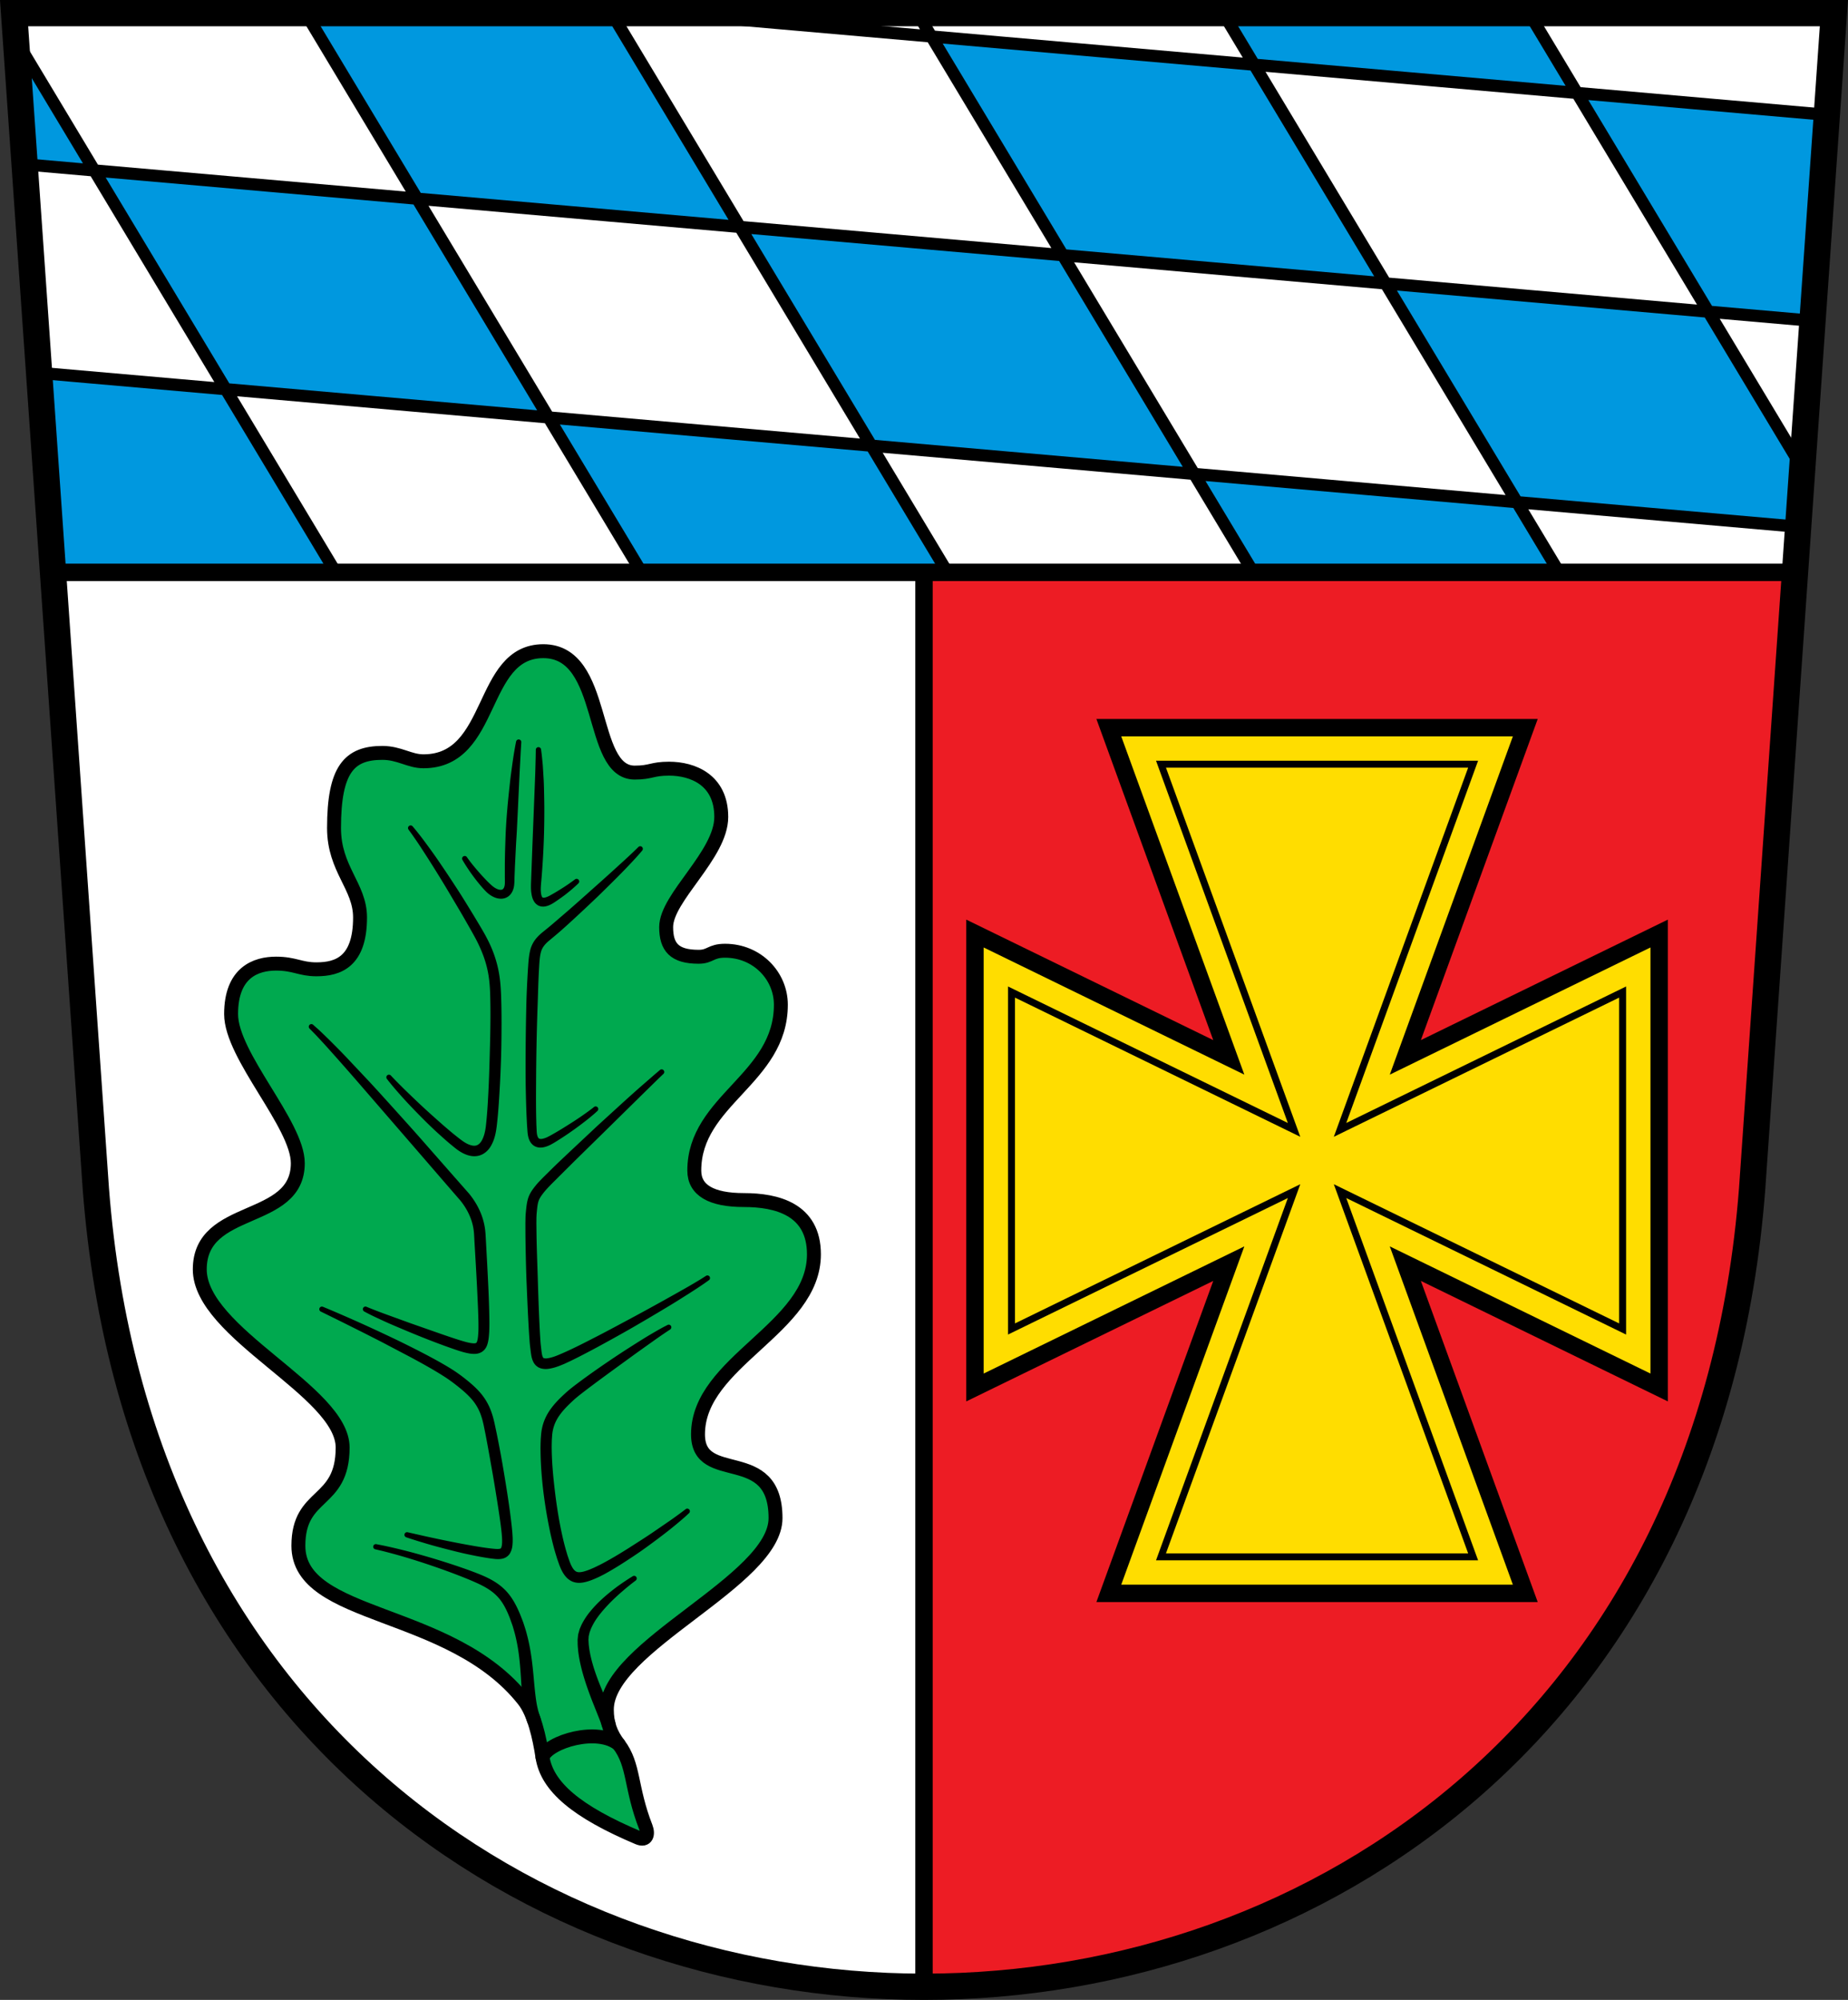 <svg width="530.963" height="574.48" xml:space="preserve" xmlns="http://www.w3.org/2000/svg"><rect width="100%" height="100%" fill="#333333" stroke="none"/><path style="fill:#fff" d="m526.907 3.776-11.17 160.62h-250.26v406.3c-113.09 0-226.18-76.37-237.93-229.12l-12.32-177.18L4.047 3.776Z"/><path style="fill:#ed1c24" d="m515.745 164.395-12.33 177.18c-11.75 152.75-124.84 229.12-237.93 229.12v-406.3z"/><path style="fill:#0098df" transform="translate(-6.648 -3.311)" d="m164.245 123.214 92.75 8.11 21.86 36.39h-87.87zM349.745 139.444l92.75 8.11 12.11 20.16h-87.88z"/><path style="fill:#0098df" transform="translate(-6.648 -3.311)" d="m442.495 147.554-37.75-62.83 92.74 8.11 26.99 44.92-1.17 16.87zM11.235 14.804l22.5 37.46-20.02-1.75zM17.885 110.404l53.61 4.69 31.61 52.62h-81.23zM94.475 7.094h87.87l36.89 61.4-92.74-8.11zM33.735 52.264l92.76 8.12 37.75 62.83-92.75-8.12zM219.235 68.494l92.75 8.11 37.75 62.84-92.74-8.12zM274.235 13.784l92.75 8.11h.01l37.75 62.83-92.76-8.12z"/><path style="fill:#0098df" transform="translate(-6.648 -3.311)" d="m366.985 21.894-8.89-14.8h87.87l13.77 22.92-92.74-8.12zM497.485 92.834l-37.75-62.82 71.8 6.28-4.12 59.16z"/><path style="fill:none;stroke:#000;stroke-width:7.551" d="m4.047 3.776 11.18 160.628 12.32 177.179c11.75 152.747 124.841 229.121 237.932 229.121 113.092 0 226.184-76.373 237.934-229.121l12.326-177.18L526.915 3.777z"/><path style="fill:none;stroke:#000;stroke-width:5;stroke-linejoin:round" d="M15.227 164.403H515.74M265.481 164.403v406.301"/><path style="fill:#fd0;stroke:#000;stroke-width:5;stroke-miterlimit:10" transform="translate(-6.648 -3.311)" d="m483.352 401.867-72.931-35.571 34.474 94.716H325.228l34.474-94.716-72.93 35.571V271.473l72.93 35.571-34.474-94.716h119.667l-34.474 94.716 72.931-35.571v65.197z"/><path style="fill:none;stroke:#000;stroke-width:2;stroke-miterlimit:10" d="M333.576 447.2h89.676l-38.234-105.045 81.186 39.597v-96.787l-81.186 39.597 38.234-105.046h-89.676l38.233 105.045-81.186-39.597v96.787l81.186-39.597z"/><path style="fill:none;stroke:#000;stroke-width:3.5;stroke-linejoin:round" d="M516.655 151.317 11.242 107.1M520.771 92.15 7.073 47.208M524.887 32.982 191.134 3.783M4.588 11.501l91.878 152.91M175.699 3.783l96.515 160.628M87.825 3.783l96.515 160.628M263.573 3.783l96.514 160.628M351.447 3.783l96.514 160.628M439.321 3.783l78.508 130.659"/><path style="fill:#00a94f;stroke:#000;stroke-width:4;stroke-linecap:round;stroke-linejoin:round;stroke-miterlimit:10" d="M190.015 531.206c-17.69-7.477-26.189-14.648-27.503-23.157-.892-5.777-2.413-12.592-5.394-16.376-20.924-26.558-64.739-23.058-64.739-44.342 0-15.55 12.717-11.717 12.717-28.217 0-16.167-41.05-32.833-41.05-51.167 0-18.833 28.167-12.833 28.167-30.5 0-11.168-19.167-30.833-19.167-42.833 0-12.018 7.162-14.5 12.916-14.5 5.334 0 6.934 1.633 11.601 1.633 6.214 0 12.533-2.133 12.533-14.901 0-8.982-7.476-13.857-7.476-25.681 0-16.884 4.385-21.584 13.885-21.584 4.875 0 7.777 2.412 11.808 2.412 20.55 0 15.942-31.629 34.442-31.629 18.458 0 12.875 34.875 26.25 34.875 4.791 0 4.875-1.125 9.883-1.125 6.757 0 14.991 3.177 14.991 13.875 0 10.875-15.833 23.125-15.833 31.625 0 5.75 2.333 8.533 9.333 8.533 3.417 0 3.407-1.734 7.583-1.734 9.208 0 16.042 7.2 16.042 15.508 0 21.317-24.875 27.384-24.875 47.634 0 5.676 4.917 8.475 14.25 8.475 9.356 0 20.125 2.583 20.125 15.583 0 21.375-33.308 30.75-33.308 51.717 0 14.783 22.275 2.783 22.275 24.067 0 18.05-48.467 36.766-48.467 55 0 3.943 1.101 6.945 3.408 9.967 4.549 5.958 3.321 12.385 7.792 23.81.806 2.059.191 4.038-2.189 3.032z" transform="translate(-6.648 -3.311)"/><path d="m149.774 213.205-.156 2.583-.354 6.79-.45 9.61-.263 5.419c-.08 1.845-.226 3.716-.319 5.588l-.278 5.586c-.036.92-.07 1.833-.106 2.735-.045.928-.008 1.704-.13 2.832-.146 1.04-.537 2.307-1.677 3.153a3.539 3.539 0 0 1-1.847.65 4.633 4.633 0 0 1-1.678-.222c-.999-.326-1.782-.861-2.448-1.435-.353-.312-.58-.555-.864-.854a25.643 25.643 0 0 1-.759-.841 52.049 52.049 0 0 1-4.186-5.55c-.923-1.397-1.388-2.248-1.388-2.248l-.012-.021a.751.751 0 0 1 1.282-.777s.51.762 1.523 2.03a66.408 66.408 0 0 0 4.447 5.01c.24.238.498.49.742.713.235.22.55.494.775.677.501.396 1.071.724 1.621.88.561.154 1.012.092 1.24-.112.25-.188.486-.7.548-1.386.054-.628.006-1.651.01-2.538v-2.771c.008-1.863.051-3.754.111-5.642.07-1.888.11-3.777.233-5.633.103-1.856.251-3.68.4-5.444.15-1.764.336-3.466.503-5.08.18-1.614.328-3.14.522-4.545.371-2.813.698-5.147.997-6.79.273-1.637.471-2.554.471-2.554l.003-.015a.75.75 0 0 1 .893-.576.75.75 0 0 1 .594.778zM171.654 319.124l-.249.228c-.16.15-.408.373-.747.666a60.998 60.998 0 0 1-2.94 2.383 97.745 97.745 0 0 1-4.744 3.434 90.715 90.715 0 0 1-3.03 1.969l-.829.507-.892.5c-.713.343-1.415.65-2.318.788-.455.055-.957.085-1.506-.062a3.107 3.107 0 0 1-1.499-.843c-.827-.842-1.07-1.814-1.229-2.672-.142-.918-.143-1.602-.213-2.382-.06-.761-.087-1.563-.133-2.361-.15-3.19-.234-6.526-.294-9.986-.057-6.914.004-14.28.171-21.648.068-3.687.252-7.366.47-11.01.14-1.821.178-3.611.651-5.623a8.34 8.34 0 0 1 1.322-2.913c.622-.873 1.346-1.561 2.056-2.16 1.415-1.143 2.64-2.138 3.897-3.233l3.668-3.155a579.553 579.553 0 0 0 6.65-5.89c4.126-3.642 7.507-6.744 9.873-8.904 2.36-2.175 3.63-3.456 3.63-3.456a.751.751 0 0 1 1.115 1.003s-1.187 1.458-3.414 3.796c-2.203 2.369-5.472 5.615-9.428 9.477a568.516 568.516 0 0 1-6.508 6.112c-1.167 1.074-2.363 2.179-3.616 3.285-1.232 1.099-2.625 2.258-3.88 3.292-.602.516-1.133 1.052-1.52 1.613-.392.56-.65 1.153-.82 1.883-.338 1.449-.399 3.274-.506 5.057-.199 3.583-.265 7.253-.41 10.916a722.24 722.24 0 0 0-.409 21.547c-.029 3.434-.03 6.762.037 9.888.025.78.03 1.537.07 2.307.044.75.05 1.583.128 2.136.078.594.27 1.098.46 1.293.16.203.4.276.884.248.468-.043 1.033-.248 1.517-.451l.833-.421.82-.455a89.674 89.674 0 0 0 3.035-1.795c1.887-1.168 3.521-2.212 4.836-3.113a84.908 84.908 0 0 0 3.002-2.138c.333-.248.592-.45.767-.591l.265-.21a.75.75 0 0 1 1.054.123.75.75 0 0 1-.077 1.02zM155.445 215.256s.136.87.298 2.414c.072.775.19 1.725.25 2.8l.22 3.624c.068 1.327.094 2.765.127 4.285.028 1.52.065 3.123.054 4.78a225.895 225.895 0 0 1-.24 10.377 207.872 207.872 0 0 1-.305 5.265c-.11 1.72-.25 3.48-.4 5.065-.063.868-.108 1.54-.057 2.233.04.668.193 1.293.361 1.553.092.105.102.163.186.177.02.038.115.01.171.042.093-.01.184 0 .295-.016.457-.064 1.025-.3 1.542-.583a60.026 60.026 0 0 0 3.04-1.788 50.405 50.405 0 0 0 2.287-1.49 80.264 80.264 0 0 0 1.94-1.392.751.751 0 0 1 .986 1.128l-.015.015s-.628.638-1.82 1.66a49.972 49.972 0 0 1-2.206 1.785 61.51 61.51 0 0 1-3.023 2.112c-.614.389-1.295.784-2.236 1.017a5.694 5.694 0 0 1-.773.107c-.3-.022-.583-.002-.906-.115-.646-.143-1.228-.617-1.596-1.095-.702-.995-.85-1.952-.98-2.851-.114-.891-.094-1.846-.077-2.626l.381-10.336.762-19.295c.111-2.63.146-4.821.197-6.343l.043-2.423a.753.753 0 0 1 1.494-.103zM190.604 308.488l-1.25 1.19-3.477 3.399-12.402 12.204-8.297 8.136-4.493 4.467c-1.494 1.525-3.174 3.08-4.454 4.675-.652.833-1.23 1.639-1.49 2.439-.283.812-.39 1.906-.502 3.038l-.072.807-.04.872-.018 1.66.042 3.503c.076 4.705.291 9.499.421 14.29.158 4.79.327 9.592.59 14.279l.112 1.739c.042.609.086 1.04.162 1.679.14 1.187.241 2.383.516 2.933.15.268.155.286.34.352.216.046.575.102 1.034.016.892-.125 1.913-.451 2.896-.854 4.043-1.667 7.882-3.687 11.547-5.562 3.652-1.893 7.076-3.748 10.246-5.445a785.843 785.843 0 0 0 15.198-8.42 167.759 167.759 0 0 0 4.177-2.466l1.43-.913.031-.02a.75.75 0 0 1 .837 1.244l-1.432 1.016c-.939.64-2.322 1.562-4.099 2.697-1.782 1.126-3.936 2.51-6.453 4.014a613.765 613.765 0 0 1-8.476 5.017c-3.112 1.828-6.53 3.725-10.165 5.712a256.392 256.392 0 0 1-5.634 2.997c-.96.505-1.965 1-2.979 1.502-.509.259-1.009.48-1.516.719l-.76.354-.839.347c-1.096.449-2.244.862-3.614 1.07-.666.11-1.48.127-2.37-.125a8.925 8.925 0 0 1-.684-.292 5.721 5.721 0 0 1-.626-.461 3.867 3.867 0 0 1-.84-1.15c-.369-.778-.507-1.49-.602-2.114-.1-.647-.155-1.2-.23-1.776a34.887 34.887 0 0 1-.193-1.824l-.13-1.791c-.306-4.751-.513-9.547-.712-14.356-.209-4.807-.3-9.613-.364-14.362l-.014-3.558.037-1.843.048-.871.09-.925c.134-1.165.222-2.39.687-3.748.483-1.378 1.295-2.42 2.028-3.348.335-.43.766-.903 1.18-1.35.4-.407.796-.813 1.191-1.217l2.351-2.323c1.554-1.521 3.102-2.975 4.601-4.398l8.492-7.963 7.267-6.631a358.282 358.282 0 0 1 5.66-5.052l3.695-3.212 1.318-1.116a.751.751 0 0 1 1.003 1.119zM192.55 381.893l-1.207.796c-.765.522-1.893 1.282-3.323 2.298l-5.146 3.665-6.632 4.818c-2.422 1.773-5.052 3.692-7.777 5.762-1.363 1.049-2.742 2.08-3.995 3.259-1.292 1.207-2.555 2.459-3.559 3.844-1.017 1.379-1.748 2.902-2.074 4.57-.094.397-.142.876-.188 1.234l-.1 1.462c-.02.938-.055 1.836-.028 2.818.05 3.859.423 7.823.893 11.76.462 3.94 1.076 7.87 1.87 11.682.407 1.9.844 3.78 1.374 5.588l.398 1.35.45 1.307c.071.198.157.476.215.609l.27.66c.17.356.327.682.532 1.005.4.647.827 1.009 1.258 1.149.436.157 1.11.105 1.858-.083a15.607 15.607 0 0 0 2.313-.821c.845-.341 1.542-.715 2.278-1.058 2.99-1.53 5.763-3.218 8.29-4.806 2.515-1.612 4.84-3.08 6.854-4.444l5.198-3.567c1.436-.998 2.53-1.818 3.283-2.368.74-.561 1.133-.861 1.133-.861l.021-.015a.75.75 0 0 1 .963 1.148l-1.077.996a96.923 96.923 0 0 1-3.138 2.66c-1.359 1.134-3.058 2.442-5.027 3.919-1.973 1.47-4.205 3.124-6.733 4.802-2.527 1.685-5.285 3.473-8.395 5.174-.812.418-1.663.862-2.459 1.19-.883.395-1.724.712-2.739.992-.99.247-2.213.476-3.556.06-.666-.196-1.255-.581-1.755-1.001a7.104 7.104 0 0 1-1.167-1.391c-.306-.47-.569-.99-.803-1.492l-.275-.658c-.129-.306-.178-.487-.272-.737l-.498-1.41-.435-1.423c-.576-1.905-1.046-3.844-1.485-5.803a137.244 137.244 0 0 1-2.025-11.957c-.489-4.033-.804-8.083-.83-12.131-.02-.994.025-2.065.063-3.084l.113-1.461c.073-.608.133-1.097.26-1.644.435-2.14 1.43-4.134 2.664-5.766 1.228-1.654 2.631-3 3.993-4.252 1.401-1.292 2.88-2.372 4.258-3.415a248.07 248.07 0 0 1 7.981-5.636 242.742 242.742 0 0 1 6.89-4.527c2.07-1.32 3.883-2.46 5.407-3.352a123.016 123.016 0 0 1 3.58-2.047l1.283-.663a.751.751 0 0 1 1.012.323.76.76 0 0 1-.257.973zM118.57 237.39l.972 1.164a95.226 95.226 0 0 1 2.637 3.417c1.098 1.49 2.433 3.299 3.88 5.427a362.38 362.38 0 0 1 4.797 7.188c1.738 2.647 3.531 5.57 5.414 8.67.938 1.564 1.892 3.133 2.853 4.823.948 1.69 1.862 3.523 2.585 5.438a32.932 32.932 0 0 1 1.666 6.06c.365 2.098.522 4.23.594 6.33.158 4.176.15 8.414.101 12.633-.038 4.224-.196 8.442-.407 12.596-.227 4.159-.459 8.23-.93 12.237-.235 1.99-.638 4.215-1.916 6.18-.64.979-1.66 1.92-2.946 2.33-1.287.42-2.59.245-3.625-.108-2.117-.716-3.567-2.09-4.852-3.121-1.35-1.127-2.564-2.23-3.747-3.307-2.35-2.147-4.396-4.22-6.194-6.068-1.795-1.851-3.329-3.495-4.55-4.89-2.464-2.767-3.745-4.478-3.745-4.478l-.008-.011a.751.751 0 0 1 1.153-.958s1.406 1.53 4.022 4.095c1.317 1.27 2.908 2.824 4.773 4.563 1.864 1.74 4.012 3.656 6.36 5.722 1.178 1.016 2.428 2.088 3.72 3.107 1.36 1.063 2.62 2.095 3.981 2.492 1.374.44 2.31.147 3.122-1.065.39-.604.685-1.375.916-2.184.085-.417.198-.756.266-1.276l.108-.676.08-.714c.417-3.832.615-7.908.801-12.02.167-4.12.272-8.312.38-12.501.086-4.193.133-8.372.015-12.476-.052-2.037-.184-4.013-.497-5.92a29.864 29.864 0 0 0-1.464-5.518 41.157 41.157 0 0 0-2.3-5.091c-.88-1.631-1.818-3.258-2.706-4.815-1.787-3.13-3.549-6.046-5.15-8.753a352.64 352.64 0 0 0-8.062-12.88c-1.007-1.53-1.837-2.698-2.389-3.493l-.889-1.221a.75.75 0 0 1 1.181-.927zM89.963 294.36l1.217 1.089c.804.686 1.927 1.814 3.371 3.206 1.41 1.41 3.131 3.115 5.037 5.129l6.385 6.776c2.325 2.496 4.792 5.243 7.413 8.139 2.611 2.904 5.377 5.955 8.184 9.158l8.664 9.863 4.492 5.098c1.545 1.875 2.82 3.999 3.67 6.332.423 1.164.736 2.374.923 3.606.095.609.15 1.252.19 1.842l.097 1.692.367 6.74c.23 4.47.466 8.868.574 13.148.05 2.153.111 4.223.013 6.407-.08 1.05-.117 2.104-.455 3.338-.162.595-.45 1.344-1.105 1.98-.657.648-1.543.918-2.233.989-1.365.09-2.384-.18-3.38-.418-1.004-.266-1.856-.556-2.759-.863-1.778-.61-3.44-1.215-5.044-1.821a262.12 262.12 0 0 1-8.662-3.453c-2.558-1.077-4.792-2.007-6.604-2.845-1.815-.835-3.238-1.495-4.2-1.99-.96-.488-1.472-.78-1.472-.78a.75.75 0 0 1 .666-1.343l.007.003s2.041.872 5.77 2.23l6.716 2.439 8.745 3.067c1.597.553 3.28 1.133 4.987 1.676.84.27 1.766.55 2.597.763.837.209 1.728.36 2.317.306.273-.047.364-.101.416-.156.06-.052.19-.253.275-.62.193-.701.256-1.69.31-2.68.062-1.91-.017-4.028-.092-6.128a798.365 798.365 0 0 0-.653-13.073l-.395-6.736-.09-1.698a17.976 17.976 0 0 0-.146-1.541 15.527 15.527 0 0 0-.739-2.985c-.686-1.944-1.762-3.781-3.079-5.405l-4.39-5.064-8.58-9.93-15.218-17.581a772.615 772.615 0 0 0-10.867-12.32c-1.34-1.44-2.369-2.577-3.13-3.333l-1.143-1.167-.004-.004a.75.75 0 0 1 1.037-1.082zM92.79 375.379s1.828.738 5.002 2.12a422.94 422.94 0 0 1 13.057 5.904 282.538 282.538 0 0 1 8.615 4.207c3.035 1.552 6.22 3.208 9.452 5.156a43.064 43.064 0 0 1 4.76 3.312c1.533 1.207 3.071 2.526 4.445 4.138a17.054 17.054 0 0 1 3.128 5.579c.357 1.004.602 2.009.838 3.023l.617 2.912a317.96 317.96 0 0 1 2.143 11.625c.64 3.843 1.241 7.629 1.726 11.32.24 1.85.472 3.662.626 5.488l.09 1.414.016.658-.009.74c-.057.968-.082 2.01-.779 3.235-.35.61-1.052 1.173-1.708 1.387-.657.23-1.224.257-1.734.262-.247-.006-.497-.012-.72-.035l-.362-.033-.302-.037c-.402-.05-.798-.096-1.216-.162a84.472 84.472 0 0 1-4.63-.83c-2.934-.577-5.574-1.262-7.915-1.863-2.339-.608-4.369-1.166-6.027-1.673-3.326-.985-5.198-1.643-5.198-1.643a.75.75 0 0 1-.462-.956.754.754 0 0 1 .875-.486l5.273 1.195c3.36.727 8.171 1.775 13.951 2.77 1.437.25 2.962.488 4.477.666.371.049.775.084 1.18.122l.302.028.25.014c.182.014.342.01.507.01.311-.01.583-.053.714-.11.132-.065.126-.064.201-.19.151-.26.296-.993.293-1.75v-.567l-.026-.657-.099-1.234c-.17-1.72-.427-3.513-.688-5.327a552.064 552.064 0 0 0-1.805-11.212c-.672-3.811-1.344-7.693-2.08-11.54l-.58-2.882c-.204-.905-.416-1.82-.712-2.671a13.89 13.89 0 0 0-2.52-4.616c-1.134-1.36-2.516-2.587-3.96-3.743-1.479-1.19-2.885-2.231-4.424-3.198-3.06-1.941-6.188-3.66-9.154-5.261l-8.43-4.432c-5.253-2.696-9.667-4.883-12.753-6.42l-4.864-2.388a.75.75 0 0 1 .61-1.37zM108.138 443.57l.845.167c.551.108 1.358.263 2.396.496 2.072.449 5 1.147 8.484 2.11a213.86 213.86 0 0 1 11.808 3.622c2.143.733 4.345 1.514 6.58 2.436 2.244.94 4.551 2.117 6.5 3.957 1.966 1.824 3.274 4.168 4.266 6.39l.365.84.341.864c.21.55.428 1.074.626 1.639.386 1.163.766 2.317 1.044 3.438 1.202 4.508 1.614 8.818 1.95 12.406.312 3.6.616 6.49 1.037 8.397.216.946.4 1.676.576 2.137l.244.723.054.159a1.999 1.999 0 1 1-3.803 1.233l-.285-.917c-.203-.598-.4-1.474-.618-2.58-.419-2.21-.644-5.301-.853-8.87-.229-3.57-.513-7.667-1.512-11.888-.233-1.07-.544-2.094-.85-3.138-.169-.532-.383-1.09-.573-1.637l-.28-.78-.318-.79c-.869-2.094-1.91-4.048-3.424-5.562-1.49-1.53-3.48-2.67-5.543-3.617-2.096-.956-4.246-1.808-6.328-2.605a211.74 211.74 0 0 0-11.548-4.003 157.676 157.676 0 0 0-8.303-2.386c-1-.264-1.807-.45-2.354-.577-.547-.13-.839-.197-.839-.197a.75.75 0 0 1 .315-1.467z"/><path style="fill:none;stroke:#000;stroke-width:4;stroke-linecap:round;stroke-linejoin:round;stroke-miterlimit:10" d="M162.512 508.049c1.75-4.5 15.9-8.684 21.9-3.684" transform="translate(-6.648 -3.311)"/><path d="M182.654 454.005s-.63.459-1.65 1.274c-.513.413-1.14.917-1.834 1.519-.696.6-1.482 1.274-2.3 2.047a46.411 46.411 0 0 0-2.555 2.56c-.438.466-.857.964-1.3 1.46-.403.524-.859 1.032-1.239 1.593a17.17 17.17 0 0 0-2.032 3.524l-.342.93-.215.929c-.088.31-.048.608-.088.91l-.018.225-.005.056v.014l-.002-.043.002.036.01.143.033.572c.024.797.14 1.453.226 2.134.12.693.247 1.41.413 2.106a44.11 44.11 0 0 0 1.17 4.088c.876 2.638 1.902 5.063 2.8 7.148l2.173 5.119c.258.639.46 1.146.59 1.512l.201.55a2 2 0 0 1-3.754 1.382l-.01-.027-.029-.082-.167-.484c-.102-.312-.28-.786-.51-1.392l-2.045-5.128c-.827-2.163-1.789-4.713-2.607-7.552a47.586 47.586 0 0 1-1.079-4.455 38.35 38.35 0 0 1-.363-2.37c-.077-.832-.167-1.693-.157-2.427l-.01-.573-.004-.143V471.044l.001-.021.008-.086.033-.345c.062-.453.064-.933.191-1.356l.356-1.276.502-1.172a19.98 19.98 0 0 1 2.6-3.973 32.361 32.361 0 0 1 2.937-3.128 49.62 49.62 0 0 1 2.87-2.477c.91-.734 1.76-1.38 2.536-1.922.77-.552 1.455-1.005 2.022-1.382 1.146-.752 1.793-1.136 1.793-1.136l.024-.014a.75.75 0 0 1 .824 1.249z"/></svg>